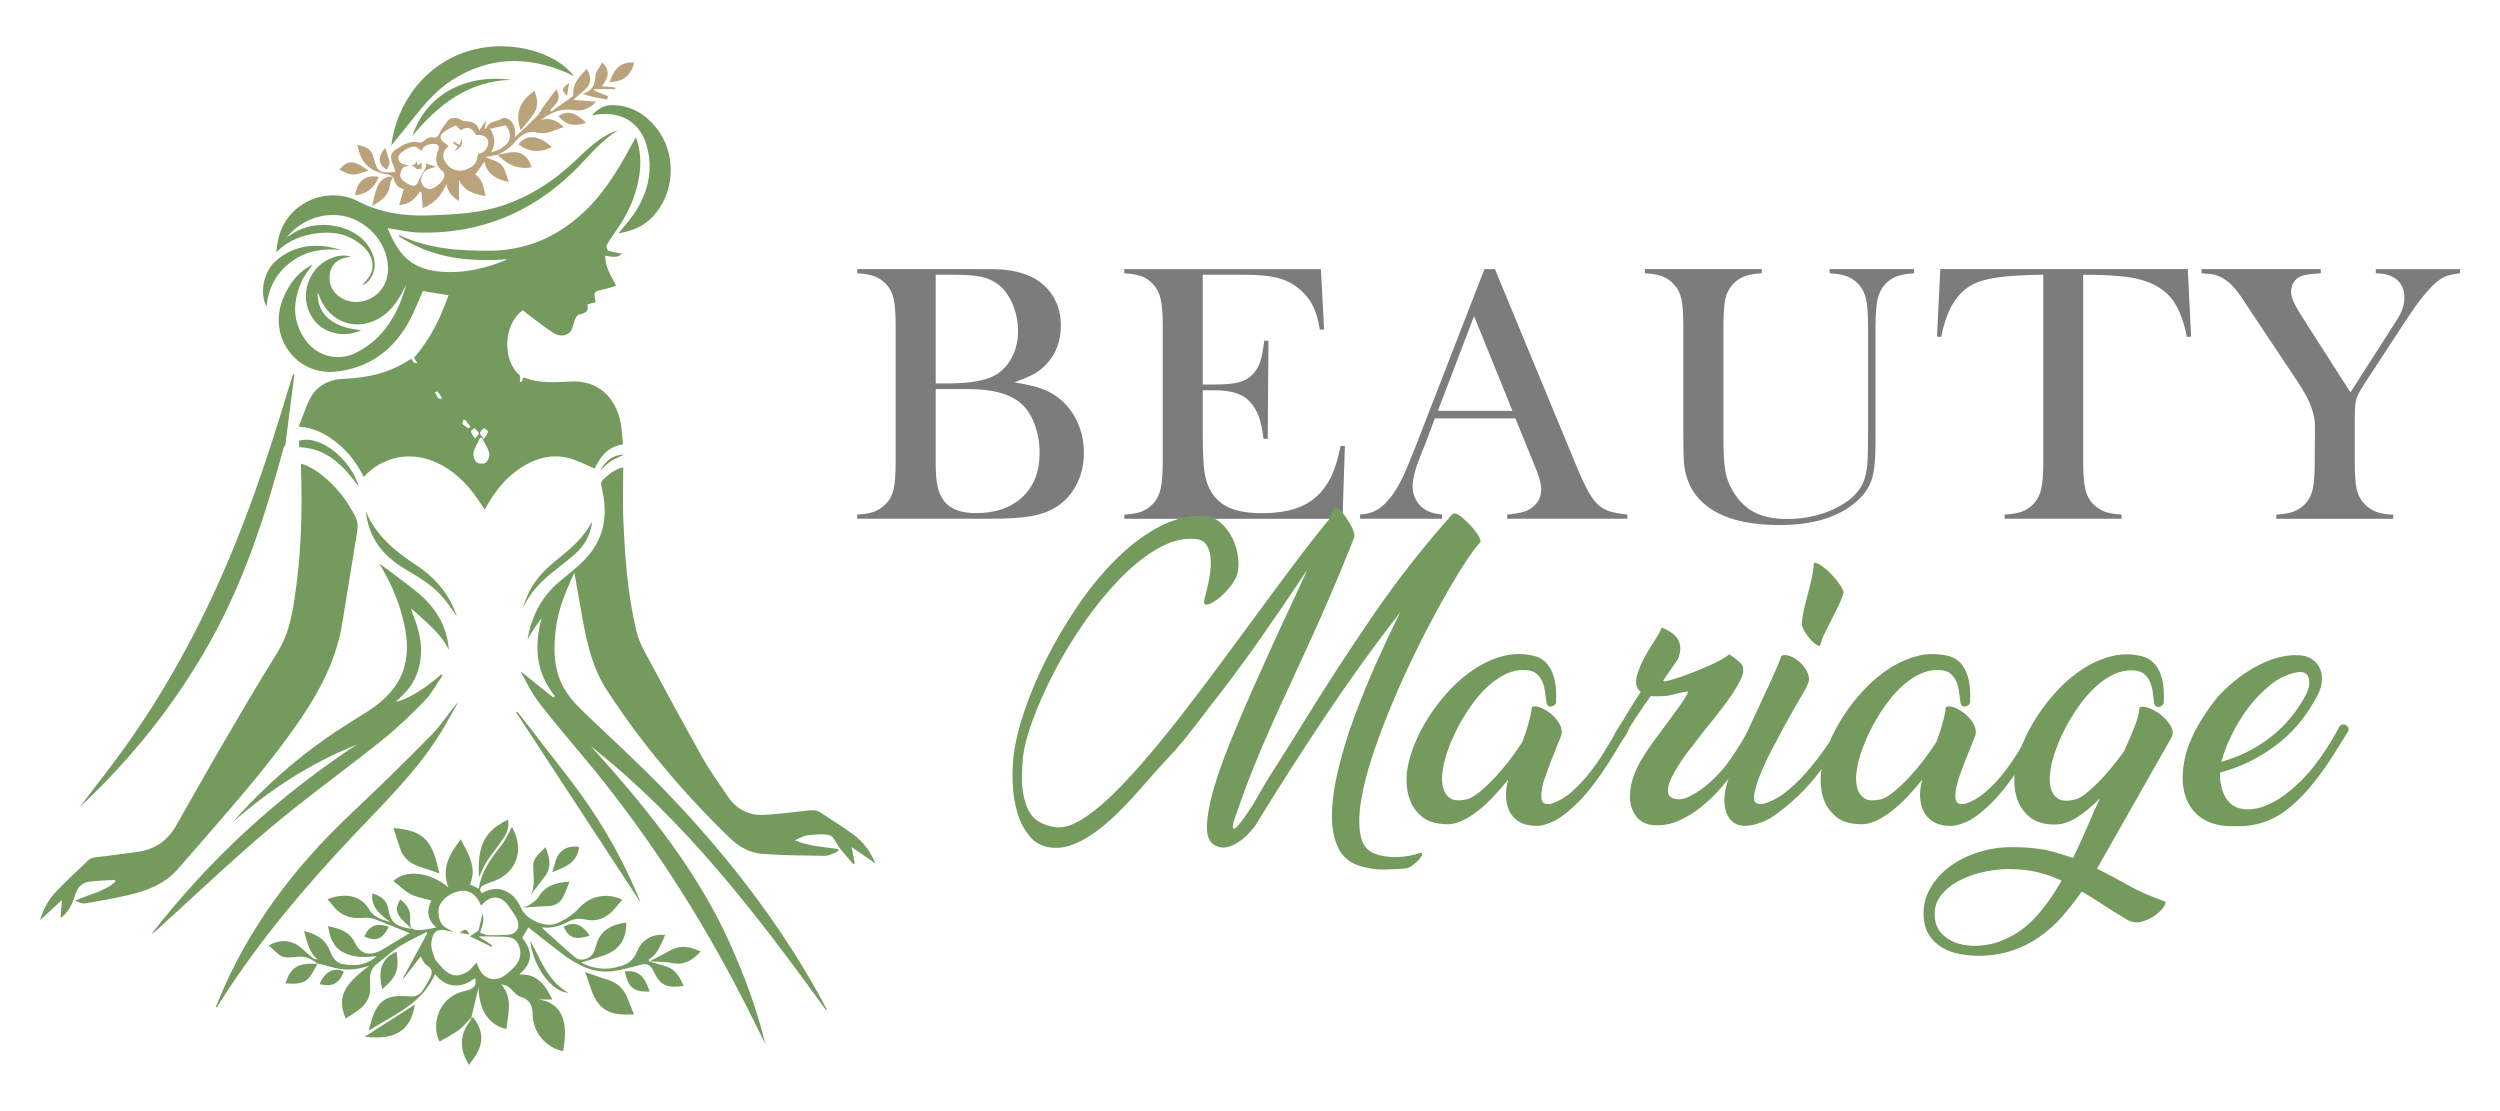<?xml version="1.0" encoding="utf-8"?>
<!-- Generator: Adobe Illustrator 16.0.0, SVG Export Plug-In . SVG Version: 6.00 Build 0)  -->
<!DOCTYPE svg PUBLIC "-//W3C//DTD SVG 1.1//EN" "http://www.w3.org/Graphics/SVG/1.1/DTD/svg11.dtd">
<svg version="1.1" id="Calque_1" xmlns="http://www.w3.org/2000/svg" xmlns:xlink="http://www.w3.org/1999/xlink" x="0px" y="0px"
	 width="135px" height="60px" viewBox="0 0 135 60" enable-background="new 0 0 135 60" xml:space="preserve">
<g>
	<g>
		<path fill="#749B5D" d="M21.944,15.352c-0.279,0.573-0.575,1.129-1.077,1.556c-1.301,1.103-3.038,0.662-3.632-0.932
			c-0.021-0.059-0.054-0.115-0.086-0.192c-0.03,1.189,0.82,1.911,2.366,2.044c-0.87,0.418-1.957,0.204-2.518-0.496
			c-0.653-0.814-0.64-1.911,0.033-2.765c0.462-0.59,1.408-0.933,1.91-0.693c-0.943,0.065-1.201,0.693-1.136,1.286
			c0.075,0.683,0.753,1.192,1.532,1.142c0.867-0.057,1.54-0.731,1.609-1.613c0.118-1.517-1.187-2.974-2.755-3.075
			c-1.012-0.066-2.001,0.357-2.706,1.199c0.155-0.098,0.24-0.152,0.324-0.206c1.274-0.833,3.295-0.503,4.085,0.679
			c0.29,0.436,0.446,0.922,0.264,1.45c-0.117,0.333-0.335,0.579-0.598,0.675c0.084-0.103,0.224-0.257,0.345-0.42
			c0.349-0.47,0.263-1.143-0.226-1.619c-0.827-0.807-1.835-0.928-2.909-0.715c-0.686,0.137-1.31,0.416-1.846,0.968
			c0.052-0.86,0.311-1.585,0.896-2.177c0.883-0.891,2.345-1.191,3.515-0.579c1.24,0.647,2.538,0.808,3.893,0.762
			c1.353-0.048,2.7-0.114,3.998-0.56c1.403-0.482,2.619-1.262,3.701-2.266c0.638-0.592,1.242-1.23,2.043-1.616
			c0.131-0.063,0.264-0.118,0.41-0.157c-0.993,0.598-1.671,1.527-2.486,2.308c-2.287,2.188-5.014,3.274-8.179,3.222
			c-0.604-0.009-1.209-0.16-1.785-0.242c0.598,1.455,1.282,2.32,3.23,2.371c1.084,0.029,2.107-0.229,3.105-0.623
			c0.027-0.01,0.051-0.033,0.103-0.07c-2.099,0.159-4.074-0.063-5.856-1.261c0.028-0.02,0.048-0.038,0.056-0.037
			c1.544,0.727,3.187,0.849,4.858,0.839c1.911-0.01,3.547-0.688,4.956-1.952c1.12-1.004,1.906-2.253,2.612-3.56
			c0.105-0.195,0.214-0.389,0.345-0.619c0.259,0.707,0.286,1.398,0.179,2.096c-0.17,1.113-0.641,2.107-1.294,3.021
			c-0.166,0.233-0.331,0.47-0.464,0.724c-0.034,0.068,0.036,0.271,0.097,0.291c0.235,0.079,0.487,0.107,0.719,0.153
			c-0.22,0.271-0.56,0.158-0.897,0.116c-0.003,0.589,0.303,1.068,0.594,1.617c-0.248,0.075-0.462,0.159-0.68,0.202
			c-0.526,0.103-0.556,0.138-0.422,0.686c-0.133,0.034-0.271,0.075-0.447,0.121c0.094,0.386-0.146,0.494-0.48,0.557
			c-0.087,0.019-0.163,0.19-0.213,0.306c-0.08,0.19-0.091,0.427-0.21,0.586c-0.202,0.272-0.608,0.312-0.957,0.083
			c-0.47-0.309-0.91-0.664-1.362-0.999c-0.094-0.072-0.181-0.148-0.268-0.22c-1.063,0.769-1.129,2.707-0.155,3.53
			c0,0.125,0,0.233,0,0.343c0.025,0.003,0.049,0.009,0.072,0.013c0.04-0.078,0.081-0.158,0.133-0.259
			c0.834,0.348,1.717,0.263,2.595,0.225c1.342-0.063,2.371,0.802,2.636,2.229c0.07,0.374,0.085,0.758,0.128,1.165
			c-0.832,0.119-1.236,0.688-1.525,1.308c-0.485-0.2-0.948-0.459-1.443-0.577c-1.045-0.245-1.977,0.097-2.813,0.722
			c-0.722,0.538-1.237,1.251-1.688,2.071c-0.119-0.178-0.229-0.349-0.345-0.518c-0.606-0.899-1.354-1.636-2.371-2.071
			c-1.334-0.573-2.832-0.262-3.815,0.824c-0.346-0.694-0.791-1.302-1.388-1.789c-0.593-0.485-1.228-0.872-2.122-0.925
			c0.216-0.543,0.374-1.062,0.621-1.533c0.374-0.715,1.054-1.022,1.821-1.051c1.303-0.054,2.526-0.327,3.636-1.09
			c0.05,0.078,0.078,0.141,0.124,0.189c0.04,0.041,0.099,0.066,0.209,0.048c-0.058-0.088-0.116-0.173-0.188-0.28
			c0.856-0.979,1.432-2.138,1.864-3.378c-0.504-0.085-0.975-0.162-1.38-0.23c-0.305,0.655-0.54,1.322-0.905,1.913
			c-0.867,1.407-2.117,2.259-3.8,2.44c-2.122,0.232-3.706-1.876-2.844-3.962c0.321-0.774,0.788-1.42,1.59-1.819
			c-0.206,0.307-0.438,0.563-0.571,0.866c-0.474,1.03-0.545,2.076,0.091,3.073c0.634,0.993,1.803,1.343,2.854,0.809
			C20.759,18.265,21.512,16.914,21.944,15.352z M26.021,23.638c-0.034,0.002-0.065,0.004-0.098,0.008
			c-0.125,0.267-0.291,0.524-0.355,0.804c-0.033,0.158,0.052,0.416,0.175,0.52c0.106,0.085,0.399,0.087,0.505,0.002
			c0.12-0.103,0.207-0.366,0.164-0.52C26.337,24.166,26.157,23.906,26.021,23.638z M26.126,23.71
			c0.109-0.183,0.205-0.287,0.221-0.401c0.009-0.052-0.172-0.197-0.21-0.178c-0.095,0.043-0.199,0.15-0.215,0.246
			C25.906,23.45,26.021,23.545,26.126,23.71z M25.646,23.688c0.112-0.146,0.23-0.245,0.216-0.286
			c-0.05-0.109-0.153-0.196-0.236-0.294c-0.069,0.065-0.204,0.142-0.195,0.196C25.446,23.415,25.54,23.514,25.646,23.688z
			 M25.113,22.671c-0.033,0.002-0.064,0.002-0.099,0.003c-0.012,0.078-0.065,0.192-0.033,0.227c0.091,0.095,0.215,0.16,0.326,0.237
			c0.03-0.038,0.064-0.074,0.096-0.109C25.306,22.909,25.21,22.79,25.113,22.671z M23.783,21.555
			c0.028-0.019,0.056-0.041,0.084-0.063c-0.075-0.114-0.144-0.235-0.228-0.341c-0.015-0.02-0.102,0.019-0.156,0.031
			c0.057,0.101,0.106,0.207,0.175,0.303C23.68,21.521,23.741,21.533,23.783,21.555z"/>
		<path fill="#749B5D" d="M44.616,54.56C40.85,49.358,36.979,44.291,31.9,40.294c0.435,0.485,0.878,0.967,1.303,1.46
			c2.418,2.793,4.637,5.72,6.174,9.109c0.81,1.781,1.489,3.608,1.954,5.522c-0.193-0.389-0.388-0.775-0.579-1.165
			c-2.458-4.992-5.396-9.677-8.937-13.979c-0.881-1.066-1.79-2.111-2.638-3.203c-0.428-0.548-0.748-1.177-1.063-1.786
			c0.582,0.468,1.167,0.936,1.749,1.403c0.035-0.02,0.068-0.043,0.103-0.062c-1.032-1.272-1.132-2.682-0.72-4.207
			c-0.123,0.169-0.257,0.333-0.37,0.506c-0.126,0.183-0.235,0.376-0.387,0.621c0.226-1.271,0.762-2.294,1.705-3.093
			c0.469-0.399,0.97-0.772,1.393-1.216c1.062-1.106,1.265-2.439,0.899-3.885c-0.05-0.196-0.029-0.326,0.11-0.448
			c0.295-0.255,0.578-0.529,1.059-0.628c0,0.969-0.034,1.902,0.006,2.832c0.085,2,0.233,3.993,0.688,5.949
			c0.092,0.399,0.259,0.788,0.453,1.152c1.026,1.911,2.053,3.821,3.116,5.712c0.415,0.74,0.916,1.434,1.395,2.137
			c0.469,0.686,1.136,1.027,1.962,0.978c0.795-0.048,1.587-0.145,2.377-0.238c0.257-0.029,0.474-0.019,0.694,0.134
			c0.57,0.391,1.166,0.742,1.72,1.152c0.537,0.394,0.935,0.924,1.203,1.575c-0.419-0.286-0.837-0.576-1.285-0.886
			c0.059,0.305,0.114,0.588,0.169,0.87c-0.023,0.02-0.046,0.042-0.07,0.063c-0.238-0.28-0.479-0.562-0.717-0.845
			c-0.02-0.023-0.033-0.056-0.052-0.078c-0.168-0.227-0.299-0.591-0.51-0.646c-0.383-0.098-0.816-0.036-1.222,0.008
			c-0.202,0.021-0.392,0.15-0.665,0.263c0.799,0.341,1.586,0.351,2.346,0.475c0.007,0.027,0.014,0.056,0.021,0.083
			c-0.079,0.047-0.154,0.107-0.24,0.141c-0.169,0.06-0.347,0.146-0.519,0.142c-1.126-0.019-2.253-0.023-3.375-0.107
			c-0.672-0.048-1.252-0.39-1.742-0.861c-2.504-2.419-4.737-5.063-6.639-7.981c-0.729-1.122-1.042-2.393-1.281-3.685
			c-0.162-0.867-0.308-1.735-0.469-2.656c-0.476,1.02-0.89,2.008-1.013,3.096c-0.1,0.896-0.113,1.781,0.213,2.645
			c0.286,0.762,0.824,1.328,1.396,1.876c1.445,1.384,2.928,2.73,4.313,4.17c3.2,3.321,6.028,6.937,8.28,10.978
			c0.144,0.258,0.282,0.522,0.421,0.783C44.634,54.48,44.628,54.493,44.616,54.56z"/>
		<path fill="#749B5D" d="M3.267,49.58c0.027-0.34,0.051-0.65,0.078-0.979c-0.407,0.376-0.796,0.734-1.184,1.09
			c0.179-0.607,0.474-1.138,0.898-1.578c0.563-0.58,1.152-1.134,1.741-1.687c0.082-0.076,0.223-0.113,0.341-0.128
			c0.789-0.106,1.581-0.188,2.368-0.312c0.885-0.137,1.552-0.615,1.995-1.392c0.855-1.495,1.695-2.999,2.564-4.486
			c0.96-1.645,1.92-3.287,2.927-4.901c0.537-0.86,0.737-1.799,0.892-2.767c0.382-2.406,0.445-4.829,0.366-7.257
			c-0.003-0.042,0.004-0.083,0.01-0.15c0.567,0.188,1.028,0.518,1.453,0.904c0.62,0.565,1.109,1.229,1.482,1.982
			c0.13,0.266,0.134,0.519,0.088,0.801c-0.276,1.655-0.536,3.313-0.81,4.971c-0.354,2.145-1.401,3.966-2.642,5.709
			c-1.619,2.277-3.477,4.354-5.302,6.464c-0.298,0.344-0.603,0.688-0.899,1.034c-0.728,0.841-1.703,1.212-2.745,1.447
			c-0.754,0.172-1.517,0.312-2.28,0.437c-0.167,0.03-0.354-0.052-0.543-0.149c0.731-0.341,1.546-0.472,2.159-1.011
			c-0.006-0.036-0.01-0.076-0.014-0.11c-0.47,0.031-0.939,0.04-1.403,0.104c-0.392,0.05-0.625,0.305-0.742,0.692
			C3.916,48.782,3.72,49.244,3.267,49.58z"/>
		<path fill="#749B5D" d="M35.047,51.916c0.302,0.086,0.604,0.169,0.904,0.261c0.531,0.166,0.766,0.595,0.966,1.069
			c-0.949,0.119-1.26-0.03-1.648-0.842c-0.139-0.287-0.32-0.396-0.633-0.315c-0.482,0.125-0.962,0.265-1.451,0.34
			c-1.09,0.171-1.993-0.295-2.824-0.923c-0.621-0.467-1.222-0.952-1.832-1.428c-0.122,0.211-0.22,0.382-0.327,0.563
			c0.597,0.776,0.563,1.338-0.164,1.988c1.003-0.072,1.411,0.6,1.787,1.342c-0.25,0-0.486,0-0.726,0
			c1.121,0.178,1.646,0.993,1.308,2.795c-0.86-0.188-1.504-0.876-1.625-1.736c-0.009-0.052-0.022-0.106-0.021-0.159
			c0.014-0.503-0.104-0.885-0.668-1.054c-0.24-0.073-0.413-0.354-0.629-0.523c-0.098-0.076-0.229-0.115-0.391-0.132
			c0.648,0.761,0.354,1.593,0.273,2.404c-0.932-0.192-1.477-1.007-1.507-2.235c-0.126,0.525-0.257,1.071-0.386,1.615l0.011-0.008
			c-0.228,0.23-0.434,0.493-0.692,0.686c-0.321,0.236-0.688,0.416-1.037,0.621c-0.495-1.012,0.047-2.309,1.088-2.651
			c0.172-0.055,0.351-0.092,0.521-0.151c0.288-0.099,0.413-0.343,0.313-0.622c-0.343,0.242-0.698,0.429-1.14,0.393
			c-0.441-0.039-0.749-0.272-1.03-0.61c-0.505,1.183-1.497,1.833-2.543,2.434c-0.347,0.198-0.688,0.411-1.036,0.619
			c0.032-0.119,0.066-0.249,0.103-0.379c0.329-1.235,0.823-1.591,2.091-1.473c0.312,0.027,0.548-0.058,0.717-0.309
			c0.133-0.192,0.248-0.396,0.359-0.599c0.155-0.286,0.248-0.546-0.136-0.772c-0.162-0.096-0.236-0.34-0.326-0.475
			c-0.296,0.384-0.614,0.792-0.933,1.202c-0.008-0.011-0.018-0.021-0.027-0.033c0.438-0.806,0.876-1.61,1.314-2.415
			c-0.009-0.025-0.021-0.053-0.029-0.078c-0.492,0.258-1.004,0.484-1.469,0.782c-0.429,0.271-0.805,0.626-1.211,0.938
			c-0.269,0.205-0.384,0.474-0.378,0.804c0,0.138-0.006,0.274,0.004,0.412c0.04,0.566-0.205,0.986-0.657,1.303
			c-0.216,0.153-0.44,0.289-0.662,0.436c-0.464-1.098-0.163-1.791,1.262-2.837c-0.142,0.034-0.217,0.044-0.288,0.065
			c-0.677,0.216-1.341,0.137-1.997-0.083c-0.16-0.053-0.33-0.075-0.495-0.109l0.012,0.01c-0.313-0.235-0.632-0.43-1.063-0.382
			c-0.87,0.092-0.871,0.079-1.578-0.61c0.632-0.376,1.308-0.298,1.829,0.204c0.159,0.154,0.327,0.304,0.499,0.443
			c0.078,0.063,0.18,0.096,0.307,0.117c-0.491-0.394-0.562-0.974-0.74-1.544c0.575,0.158,1.07,0.367,1.336,0.934
			c0.168,0.357,0.278,0.771,0.767,0.855c0.601,0.107,1.166,0.073,1.669-0.305c0.049-0.035,0.1-0.071,0.145-0.132
			c-0.595,0.08-1.179,0.095-1.733-0.166c-0.603-0.282-0.78-0.828-0.887-1.448c0.598,0.129,1.153,0.272,1.449,0.892
			c0.297,0.604,0.749,0.734,1.362,0.442c0.038-0.019,0.075-0.041,0.11-0.062c0.5-0.3,0.996-0.599,1.485-0.893
			c-0.626-0.254-1.254-0.521-1.893-0.762c-0.184-0.064-0.4-0.088-0.594-0.065c-0.721,0.076-1.297-0.142-1.718-0.744
			c-0.066-0.094-0.152-0.172-0.231-0.265c0.96-0.356,1.804-0.223,2.255,0.563c0.239,0.415,0.679,0.543,1.128,0.67
			c-0.513-0.397-1.05-0.775-0.956-1.546c0.444,0.14,0.784,0.345,0.871,0.894c0.104,0.676,0.427,0.92,1.251,1.022
			c-0.467-0.476-1.121-0.839-0.613-1.588c0.326,0.254,0.562,0.554,0.529,1.029c-0.038,0.553,0.09,0.66,0.638,0.616
			c0.24-0.021,0.477-0.077,0.774-0.127c-0.542-0.48-0.504-0.992-0.264-1.457c-0.37-0.109-0.769-0.164-1.108-0.34
			c-0.347-0.18-0.637-0.477-0.947-0.715c0.654-0.627,1.938-0.516,2.973,0.342c-0.407-1.063,0.095-1.836,0.669-2.599
			c0.378,0.762,0.894,1.495,0.496,2.447c0.144,0.067,0.293,0.135,0.483,0.221c0.12-0.931,0.654-1.629,1.203-2.326
			c0.244-0.309,0.4-0.685,0.582-1.007c0.739,1.337,0.156,2.484-0.933,2.909c-0.198,0.076-0.406,0.137-0.593,0.235
			c-0.169,0.089-0.292,0.227-0.088,0.432c0.534-0.326,1.08-0.301,1.557,0.059c0.246,0.187,0.433,0.489,0.566,0.779
			c0.263,0.581,1.291,1.076,1.952,0.778c0.456-0.207,0.853-0.468,1.188-0.837c0.591-0.651,1.504-0.812,2.311-0.424
			c-0.141,0.166-0.281,0.33-0.427,0.496c-0.412,0.482-0.917,0.711-1.56,0.574c-0.322-0.071-0.628-0.05-0.925,0.113
			c-0.459,0.255-0.95,0.366-1.452,0.312c0.593,0.533,1.186,1.084,1.8,1.606c0.316,0.269,0.844,0.11,1.017-0.269
			c0.047-0.106,0.096-0.216,0.122-0.329c0.21-0.854,0.841-1.165,1.635-1.272c0.018,0.914-0.383,1.497-1.231,1.785
			c-0.387,0.13-0.781,0.247-1.202,0.381c0.524,0.274,1.063,0.375,1.631,0.304c0.139-0.019,0.271-0.062,0.404-0.091
			c0.462-0.106,0.79-0.344,0.982-0.811c0.271-0.663,0.818-0.956,1.519-0.9c-0.229,0.484-0.37,1.028-0.884,1.326
			c-0.011,0.007,0.012,0.071,0.019,0.11L35.047,51.916z M25.979,48.905c-0.241-0.575-0.599-0.844-1.042-0.802
			c-0.59,0.057-1.206,0.516-1.257,1.013c-0.022,0.254,0.036,0.567,0.174,0.774c0.131,0.198,0.412,0.295,0.645,0.445
			c-0.104-0.023-0.194-0.05-0.286-0.069c-0.595-0.139-0.837-0.003-0.917,0.607c-0.033,0.271,0.06,0.581,0.167,0.847
			c0.085,0.207,0.271,0.376,0.428,0.549c0.407,0.445,0.821,0.527,1.337,0.215c0.204-0.119,0.347-0.345,0.511-0.515
			c0.012,0.032,0.033,0.116,0.066,0.192c0.288,0.745,0.938,0.932,1.55,0.439c0.174-0.14,0.343-0.291,0.483-0.461
			c0.292-0.353,0.342-0.749,0.142-1.163c-0.177-0.37-0.519-0.393-0.871-0.395c-0.388-0.001-0.778-0.01-1.212-0.018
			c0.017-0.034-0.018,0.029-0.012,0.035c0.234,0.156,0.468,0.308,0.699,0.457c-0.013,0.024-0.022,0.052-0.035,0.075
			c-0.358-0.173-0.72-0.348-1.175-0.57c0.194-0.128,0.32-0.211,0.466-0.304c0.064-0.275,0.139-0.598,0.214-0.922
			c0.055,0.179,0.059,0.347,0.026,0.512c-0.035,0.172-0.101,0.337-0.156,0.52c0.166,0.054,0.294,0.128,0.425,0.132
			c0.338,0.012,0.681-0.004,1.021-0.014c0.526-0.018,0.767-0.408,0.529-0.89c-0.117-0.235-0.278-0.451-0.433-0.667
			C27.033,48.324,26.491,48.308,25.979,48.905z"/>
		<path fill="#749B5D" d="M19.255,40.214c-2.495,1-4.711,2.434-6.723,4.216c0.157-0.173,0.311-0.346,0.47-0.518
			c0.166-0.181,0.332-0.36,0.502-0.536c1.395-1.429,2.906-2.717,4.567-3.827c0.594-0.395,1.202-0.765,1.802-1.147
			c1.84-1.183,2.428-2.654,1.934-4.784c-0.241-1.046-0.64-2.027-1.187-2.946c-0.046-0.078-0.087-0.159-0.131-0.241
			c0.685,0.517,1.373,1.007,2.029,1.539c0.987,0.801,1.621,1.816,1.719,3.124c-0.448-0.925-1.256-1.517-2.035-2.243
			c0.041,0.144,0.063,0.226,0.088,0.302c0.032,0.093,0.067,0.18,0.102,0.269c0.376,0.995,0.497,1.997,0.097,3.018
			c-0.207,0.522-0.485,0.89-1.116,1.451c0.572-0.085,1.544-0.669,2.453-1.475c0.024,0.016,0.051,0.034,0.074,0.051
			c-0.319,0.463-0.586,0.978-0.974,1.377c-0.731,0.753-1.494,1.486-2.315,2.142c-2,1.605-4.093,3.097-6.052,4.749
			c-2.105,1.777-4.101,3.684-6.142,5.532c-0.067,0.061-0.136,0.118-0.225,0.156C11.311,46.403,15.009,43.013,19.255,40.214z"/>
		<path fill="#749B5D" d="M15.898,20.231c-0.17,1.306-0.339,2.61-0.51,3.946c-0.017-0.063-0.025-0.102-0.034-0.141
			c-0.986,3.68-2.14,7.288-4.016,10.637c-1.879,3.352-4.246,6.303-7.044,8.925c0.468-0.611,0.93-1.225,1.4-1.834
			c2.396-3.092,4.349-6.445,5.976-9.999c1.563-3.409,2.753-6.951,3.836-10.536c0.103-0.343,0.214-0.686,0.321-1.026
			C15.85,20.212,15.874,20.22,15.898,20.231z"/>
		<path fill="#BAA37B" d="M26.867,8.36c-0.22,0.041-0.438,0.084-0.653,0.125c0.316,0.144,0.67,0.21,0.87,0.421
			c0.201,0.215,0.251,0.571,0.39,0.919c-0.688-0.144-1.179-0.43-1.312-1.098c-0.169,0.234-0.33,0.461-0.497,0.697
			c0.379,0.241,0.461,0.697,0.555,1.163c-0.603-0.1-1.15-0.253-1.434-0.883c0,0.367,0,0.732,0,1.149
			c-0.385-0.23-0.603-0.505-0.679-0.918c-0.252,0.604-0.646,1.053-1.28,1.301c-0.02-0.269-0.042-0.557-0.065-0.844
			c-0.035-0.014-0.067-0.027-0.103-0.042c-0.243,0.421-0.582,0.685-1.105,0.73c0.083-0.282,0.162-0.562,0.25-0.866
			c-0.349-0.063-0.497-0.338-0.572-0.674l0.002,0.006c-0.084-0.041-0.163-0.104-0.251-0.115c-1.013-0.152-1.515-0.631-1.684-1.611
			c0.58,0.119,0.772,0.279,0.891,0.74c0.191,0.729,0.313,0.811,1.162,0.721c-0.046-0.14-0.077-0.275-0.134-0.398
			c-0.2-0.436-0.104-0.704,0.316-0.905c0.116-0.054,0.208-0.16,0.325-0.194c0.213-0.063,0.465-0.17,0.653-0.11
			c0.213,0.067,0.295,0.003,0.434-0.112c0.101-0.086,0.272-0.175,0.387-0.148c0.252,0.063,0.325-0.053,0.415-0.25
			c0.104-0.217,0.256-0.414,0.402-0.609c0.157-0.209,0.468-0.244,0.726-0.102c0.072,0.039,0.147,0.102,0.222,0.096
			c0.366-0.021,0.648,0.087,0.787,0.496c0.125-0.188,0.22-0.332,0.313-0.478c0.015,0.007,0.028,0.013,0.043,0.021
			c-0.024,0.118-0.048,0.236-0.07,0.359c0.042,0.002,0.076,0.006,0.077,0.002c0.129-0.421,0.567-0.371,0.856-0.543
			c0.218-0.131,0.548,0.095,0.656,0.406c0.039,0.108,0.059,0.227,0.065,0.342c0.003,0.1-0.025,0.202-0.033,0.27
			c0.398-0.381,0.82-0.764,1.22-1.17c0.145-0.146,0.229-0.354,0.351-0.527c0.213-0.294,0.432-0.581,0.677-0.906
			c0.231,0.457,0.186,0.584-0.33,1.134c0.019,0.026,0.035,0.05,0.054,0.076c0.38-0.27,0.759-0.537,1.135-0.81
			c0.034-0.026,0.057-0.096,0.056-0.145c-0.024-0.598,0.355-0.971,0.729-1.357c0.311,0.539,0.236,0.878-0.247,1.256
			c-0.184,0.145-0.354,0.31-0.476,0.42c0.345,0.027,0.749,0.06,1.238,0.098c-0.398,0.418-0.803,0.521-1.236,0.449
			c-0.675-0.111-1.224,0.137-1.744,0.531c0.483-0.135,0.864,0.033,1.221,0.389c-0.487,0.15-0.919,0.432-1.446,0.295
			C28.48,7.02,28.08,7.328,27.822,7.648c-0.276,0.343-0.596,0.544-0.965,0.721L26.867,8.36z M22.768,8.778c0,0.105,0,0.209,0,0.331
			c-0.101,0-0.253,0.043-0.293-0.006c-0.212-0.247-0.491-0.151-0.678-0.073c-0.117,0.051-0.225,0.396-0.167,0.539
			c0.08,0.18,0.313,0.322,0.511,0.421c0.2,0.104,0.364,0.032,0.46-0.217c0.1-0.255,0.267-0.481,0.392-0.729
			c0.03-0.058-0.008-0.146-0.013-0.219c0.183,0.054,0.365,0.11,0.604,0.183c-0.576,0.109-0.752,0.251-0.836,0.627
			c-0.066,0.301,0.204,0.613,0.498,0.57c0.27-0.037,0.703-0.417,0.747-0.678c0.013-0.079-0.005-0.213-0.062-0.253
			c-0.426-0.312-0.448-0.7-0.268-1.151c0.092-0.229-0.016-0.357-0.251-0.353c-0.316,0.008-0.578,0.12-0.643,0.382
			c-0.09-0.066-0.194-0.162-0.314-0.223c-0.215-0.105-0.916,0.303-0.941,0.539c-0.033,0.299,0.192,0.391,0.409,0.438
			c0.219,0.047,0.476,0.1,0.589-0.212c0.012,0.071,0.022,0.138,0.038,0.238C22.64,8.87,22.704,8.825,22.768,8.778z M24.879,7.036
			c-0.113-0.109-0.234-0.274-0.274-0.258c-0.246,0.11-0.503,0.234-0.706,0.408c-0.143,0.121-0.15,0.327,0.032,0.473
			c0.098,0.078,0.199,0.15,0.297,0.225c-0.3,0.238-0.368,0.512-0.202,0.826c0.235,0.434,0.697,0.619,1.163,0.438
			c0.172-0.068,0.358-0.173,0.466-0.315c0.102-0.133,0.11-0.339,0.166-0.534c0.286-0.012,0.546-0.279,0.543-0.603
			c-0.005-0.288-0.242-0.435-0.659-0.41C25.459,6.815,25.15,6.854,24.879,7.036z M26.514,8.228c0.994-0.26,1.282-0.881,0.788-1.463
			c-0.288,0.064-0.545,0.123-0.833,0.188C26.729,7.38,26.784,7.78,26.514,8.228z"/>
		<path fill="#749B5D" d="M11.655,54.369c0.047-0.111,0.092-0.224,0.14-0.336c1.595-3.902,4.072-7.176,7.116-10.054
			c1.493-1.41,2.965-2.842,4.404-4.307c0.526-0.538,0.933-1.203,1.443-1.785c-0.355,0.621-0.688,1.256-1.071,1.858
			c-1.302,2.042-3.046,3.712-4.693,5.464c-2.55,2.71-4.947,5.539-6.962,8.679c-0.107,0.168-0.215,0.337-0.322,0.509
			C11.692,54.387,11.674,54.378,11.655,54.369z"/>
		<path fill="#749B5D" d="M21.128,7.857c0.268-2.218,1.813-4.517,4.457-5.181c2.128-0.532,4.487,0.188,5.419,1.453
			c-0.13-0.066-0.254-0.139-0.386-0.197c-2.151-0.929-4.244-0.879-6.239,0.414c-0.792,0.516-1.411,1.225-1.997,1.96
			C21.983,6.813,21.573,7.31,21.128,7.857z"/>
		<path fill="#749B5D" d="M33.389,12.601c0.566-0.645,1.062-1.261,1.366-2.01c0.366-0.902,0.43-1.82,0.16-2.749
			c-0.355-1.235-1.407-1.862-2.711-1.651c-0.059,0.009-0.115,0.018-0.234,0.035c0.333-0.385,0.701-0.563,1.146-0.55
			c0.957,0.024,1.699,0.467,2.296,1.196c1.184,1.447,1.056,3.678-0.3,4.961C34.646,12.274,34.067,12.482,33.389,12.601z"/>
		<path fill="#749B5D" d="M27.934,38.427c0.909,1.171,1.816,2.347,2.729,3.52c1.592,2.04,2.89,4.25,3.872,6.643
			c0.029,0.068,0.052,0.137,0.054,0.144c-2.218-3.391-4.467-6.828-6.718-10.268C27.892,38.453,27.912,38.438,27.934,38.427z"/>
		<path fill="#749B5D" d="M21.246,44.715c1.831,0.136,2.123,0.866,2.483,2.451c-0.354-0.122-0.722-0.253-1.091-0.373
			c-0.461-0.15-0.814-0.425-0.993-0.876C21.496,45.535,21.384,45.136,21.246,44.715z"/>
		<path fill="#749B5D" d="M34.241,54.786c-0.16,0-0.299,0-0.436,0c-1.003,0-1.556-0.397-1.877-1.345
			c-0.111-0.326-0.225-0.651-0.328-0.949c0.394,0.136,0.813,0.294,1.243,0.425c0.503,0.155,0.835,0.48,1.03,0.958
			C33.992,54.169,34.11,54.462,34.241,54.786z"/>
		<path fill="#749B5D" d="M19.761,27.616c0.538,1.314,1.58,2.155,2.725,2.908c0.896,0.592,1.608,1.354,2.029,2.36
			c0.044,0.105,0.082,0.212,0.161,0.405c-0.284-0.388-0.49-0.711-0.737-1.004c-0.584-0.697-1.369-1.138-2.135-1.601
			C20.645,29.985,19.897,29.014,19.761,27.616z"/>
		<path fill="#749B5D" d="M14.395,16.562c-0.396-0.722-0.163-1.906,0.506-2.482c1.052-0.902,2.251-0.969,3.519-0.584
			c-0.979-0.093-1.904,0.045-2.713,0.652C14.909,14.752,14.486,15.566,14.395,16.562z"/>
		<path fill="#749B5D" d="M22.273,7.334c0.709-2.169,2.784-3.356,5.326-3.025C25.296,4.376,23.67,5.649,22.273,7.334z"/>
		<path fill="#749B5D" d="M25.868,47.369c-0.107-1.747,0.324-2.508,1.565-3.109c0.072,0.385-0.054,0.716-0.251,1.011
			c-0.282,0.423-0.612,0.813-0.888,1.241C26.115,46.789,25.993,47.105,25.868,47.369z"/>
		<path fill="#749B5D" d="M22.399,54.247c-0.194,1.368-1.034,1.945-2.704,1.734C20.604,55.399,21.512,54.818,22.399,54.247z"/>
		<path fill="#749B5D" d="M25.454,54.946c0.039,0.004,0.096-0.007,0.11,0.013c0.562,0.72,0.565,1.45,0.021,2.188
			c-0.089,0.119-0.176,0.235-0.262,0.354c-0.491-0.791-0.539-1.567,0.042-2.337c0.048-0.063,0.068-0.15,0.1-0.225L25.454,54.946z"/>
		<path fill="#749B5D" d="M31.979,28.157c-0.081,0.717-0.413,1.311-0.946,1.779c-0.413,0.363-0.863,0.688-1.29,1.041
			c-0.622,0.509-1.15,1.1-1.495,1.841c0.224-0.824,0.65-1.528,1.272-2.107c0.325-0.307,0.672-0.586,1.019-0.87
			C31.116,29.364,31.62,28.828,31.979,28.157z"/>
		<path fill="#749B5D" d="M28.221,49.008c0.172-0.066,0.292-0.091,0.389-0.156c0.158-0.112,0.348-0.222,0.441-0.38
			c0.372-0.635,0.954-0.825,1.704-0.862c-0.137,0.326-0.232,0.626-0.384,0.893c-0.185,0.323-0.505,0.428-0.869,0.434
			C29.104,48.943,28.709,48.98,28.221,49.008z"/>
		<path fill="#749B5D" d="M35.054,51.925c0.379-0.201,0.762-0.396,1.138-0.601c0.42-0.231,0.845-0.253,1.285-0.081
			c0.119,0.048,0.241,0.087,0.363,0.132c-0.427,0.477-0.902,0.771-1.589,0.622c-0.389-0.083-0.803-0.059-1.204-0.081
			C35.047,51.916,35.054,51.924,35.054,51.925z"/>
		<path fill="#749B5D" d="M19.373,26.278c-0.807-1.093-1.686-2.071-3.213-2.129c-0.004-0.105-0.01-0.229-0.017-0.349
			C17.36,23.442,18.997,24.908,19.373,26.278z"/>
		<path fill="#749B5D" d="M29.461,45.747c0.15,0.437,0.299,0.817,0.15,1.229c-0.037,0.106-0.089,0.217-0.159,0.31
			c-0.29,0.389-0.587,0.773-0.821,1.077c0.28-0.432,0.173-1.022,0.162-1.607C28.781,46.301,29.157,46.073,29.461,45.747z"/>
		<path fill="#BAA37B" d="M28.121,7.036c-0.347-0.934-0.016-1.604,0.738-2.133c0.148,0.383,0.227,0.793,0.006,1.168
			C28.663,6.413,28.383,6.705,28.121,7.036z"/>
		<path fill="#749B5D" d="M20.644,53.406c-0.263-1.031-0.015-1.684,0.769-2.013C21.575,52.343,21.404,52.79,20.644,53.406z"/>
		<path fill="#749B5D" d="M17.149,52.035c-0.462,0.879-0.596,1.167-1.729,1.065c0.278-0.88,0.655-1.109,1.74-1.056L17.149,52.035z"
			/>
		<path fill="#BAA37B" d="M32.781,5.38c-0.257-0.051-0.519-0.097-0.775-0.154c-0.183-0.043-0.364-0.104-0.536-0.154
			c-0.023,0.023-0.004-0.011,0.024-0.02c0.44-0.134,0.627-0.41,0.65-0.889c0.011-0.27,0.239-0.527,0.377-0.798
			c0.437,0.444,0.354,0.815-0.021,1.289c0.245,0.022,0.488,0.048,0.729,0.072c0,0.029,0,0.059-0.001,0.089c-0.378,0-0.757,0-1.135,0
			c-0.004,0.023-0.01,0.046-0.014,0.068c0.255,0.107,0.507,0.215,0.764,0.321C32.822,5.265,32.801,5.322,32.781,5.38z"/>
		<path fill="#749B5D" d="M29.815,47.097c0.054-0.169,0.12-0.336,0.161-0.508c0.157-0.64,0.613-0.948,1.291-0.862
			C31.188,46.613,30.479,46.835,29.815,47.097z"/>
		<path fill="#BAA37B" d="M26.857,8.369c0.216-0.046,0.432-0.102,0.649-0.134c0.619-0.095,1.003,0.165,1.199,0.797
			c-0.744,0.136-1.334-0.15-1.838-0.674C26.867,8.36,26.857,8.369,26.857,8.369z"/>
		<path fill="#749B5D" d="M33.737,52.449c0.723-0.053,1.039,0.201,1.351,1.099C34.206,53.566,33.936,53.345,33.737,52.449z"/>
		<path fill="#BAA37B" d="M29.795,7.95c-0.645,0.312-1.237,0.267-1.794-0.154C28.448,7.2,29.156,7.322,29.795,7.95z"/>
		<path fill="#BAA37B" d="M21.231,9.542c-0.062,0.137-0.161,0.271-0.173,0.41c-0.044,0.592-0.434,0.881-0.969,1.164
			c0.105-0.393,0.164-0.729,0.289-1.036c0.156-0.392,0.553-0.614,0.854-0.534C21.233,9.548,21.231,9.542,21.231,9.542z"/>
		<path fill="#BAA37B" d="M34.245,3.372c-0.168,0.719-0.62,1.053-1.323,1.055C33.185,3.644,33.552,3.347,34.245,3.372z"/>
		<path fill="#749B5D" d="M28.632,50.784c0.57,1.048,0.946,2.197,2.063,2.829C29.788,53.574,28.768,52.174,28.632,50.784z"/>
		<path fill="#BAA37B" d="M20.456,9.55c-0.244,0.598-0.663,0.941-1.281,0.999C19.289,9.774,19.739,9.411,20.456,9.55z"/>
		<path fill="#749B5D" d="M30.443,50.056c0.486-0.334,1.015-0.153,1.394,0.477C31.079,50.775,30.707,50.648,30.443,50.056z"/>
		<path fill="#749B5D" d="M18.564,52.464c-0.246,0.651-0.612,0.843-1.305,0.681C17.489,52.542,18.019,52.181,18.564,52.464z"/>
		<path fill="#749B5D" d="M20.998,50.048c-0.371,0.712-0.716,0.793-1.328,0.525C19.931,49.98,20.348,49.81,20.998,50.048z"/>
		<path fill="#BAA37B" d="M18.321,9.163c0.481-0.545,0.779-0.533,1.573,0.047C19.009,9.506,19.009,9.506,18.321,9.163z"/>
		<path fill="#BAA37B" d="M30.15,6.272c0.495-0.327,0.876-0.23,1.508,0.367C30.951,6.845,30.598,6.762,30.15,6.272z"/>
		<path fill="#BAA37B" d="M20.8,7.981c0.094,0.301,0.195,0.544,0.236,0.795c0.015,0.121-0.095,0.258-0.147,0.389
			c-0.105-0.088-0.249-0.154-0.307-0.266C20.416,8.577,20.548,8.298,20.8,7.981z"/>
		<path fill="#749B5D" d="M32.402,25.418c0.281-0.483,0.633-0.859,1.301-0.869c-0.288,0.143-0.53,0.232-0.74,0.376
			C32.759,25.061,32.587,25.249,32.402,25.418z"/>
		<path fill="#BAA37B" d="M30.735,4.471c-0.044,0.272-0.076,0.468-0.113,0.692C30.308,4.884,30.321,4.766,30.735,4.471z"/>
		<path fill="#749B5D" d="M24.826,50.374c0.316-0.24,0.372-0.232,0.516,0.093C25.159,50.434,25.013,50.407,24.826,50.374z"/>
		<path fill="#BAA37B" d="M24.946,7.503c0.069,0.381-0.158,0.523-0.398,0.656c0.053-0.074,0.103-0.152,0.167-0.248
			c-0.082-0.061-0.167-0.121-0.25-0.182C24.481,7.703,24.5,7.678,24.52,7.65c0.089,0.054,0.176,0.106,0.287,0.173
			C24.842,7.745,24.879,7.655,24.946,7.503z"/>
	</g>
	<g>
		<g>
			<g>
				<path fill="#7C7C7C" d="M46.291,28.013v-0.226c0.384-0.018,0.689-0.073,0.925-0.162c0.233-0.09,0.44-0.229,0.616-0.412
					c0.211-0.21,0.352-0.477,0.425-0.798c0.071-0.324,0.109-0.826,0.109-1.502v-7.279c0-0.679-0.038-1.181-0.109-1.503
					c-0.073-0.323-0.214-0.588-0.425-0.8c-0.176-0.189-0.384-0.331-0.624-0.415c-0.235-0.085-0.544-0.138-0.917-0.159v-0.226h6.489
					c0.658,0,1.09,0.006,1.296,0.021c0.749,0.057,1.373,0.233,1.868,0.532c0.425,0.264,0.754,0.608,0.99,1.035
					c0.234,0.43,0.353,0.91,0.353,1.444c0,0.863-0.269,1.569-0.801,2.121c-0.192,0.205-0.41,0.376-0.651,0.51
					c-0.245,0.134-0.596,0.283-1.059,0.45c0.634,0.106,1.123,0.22,1.473,0.345c0.35,0.126,0.664,0.301,0.947,0.525
					c0.423,0.342,0.75,0.768,0.983,1.277c0.235,0.512,0.351,1.063,0.351,1.655c0,0.599-0.119,1.149-0.361,1.644
					c-0.241,0.498-0.573,0.897-1.001,1.199c-0.389,0.271-0.852,0.46-1.389,0.564c-0.537,0.107-1.293,0.157-2.268,0.157H46.291z
					 M50.528,14.836v5.866h0.8c0.378,0,0.765-0.022,1.166-0.077c0.349-0.052,0.633-0.114,0.847-0.187
					c0.214-0.074,0.408-0.174,0.587-0.296c0.335-0.252,0.592-0.573,0.775-0.964c0.179-0.389,0.271-0.824,0.271-1.3
					c0-0.499-0.095-0.974-0.28-1.428c-0.188-0.447-0.438-0.801-0.747-1.052c-0.268-0.216-0.577-0.362-0.922-0.442
					c-0.35-0.079-0.871-0.121-1.577-0.121H50.528z M50.528,21.011v4.068c0,0.494,0.036,0.894,0.104,1.195
					c0.07,0.306,0.184,0.563,0.34,0.773c0.339,0.441,0.91,0.661,1.73,0.661c1.059,0,1.896-0.291,2.511-0.87
					c0.616-0.578,0.926-1.371,0.926-2.373c0-0.569-0.095-1.102-0.286-1.594c-0.189-0.489-0.446-0.867-0.77-1.131
					c-0.595-0.485-1.521-0.73-2.786-0.73H50.528z"/>
				<path fill="#7C7C7C" d="M71.33,14.531l0.171,3.257L71.272,17.8c-0.086-0.553-0.226-1.011-0.424-1.374
					c-0.197-0.361-0.483-0.681-0.861-0.955c-0.307-0.231-0.674-0.396-1.096-0.488c-0.423-0.098-0.98-0.146-1.678-0.146h-2.265v5.928
					h0.596c0.597,0,1.051-0.039,1.352-0.118c0.303-0.078,0.549-0.221,0.739-0.426c0.188-0.188,0.322-0.414,0.412-0.677
					c0.087-0.259,0.161-0.642,0.223-1.148l0.227,0.009l-0.039,5.294h-0.227c-0.061-0.507-0.146-0.915-0.262-1.226
					c-0.116-0.308-0.275-0.57-0.482-0.787c-0.194-0.211-0.452-0.368-0.769-0.465c-0.316-0.102-0.719-0.148-1.205-0.148h-0.564v2.261
					c0,0.902,0.024,1.559,0.07,1.969c0.047,0.415,0.135,0.756,0.269,1.033c0.223,0.474,0.563,0.823,1.021,1.045
					c0.455,0.22,1.062,0.33,1.813,0.33c0.79,0,1.452-0.101,1.985-0.302c0.531-0.201,0.966-0.514,1.304-0.932
					c0.236-0.285,0.43-0.608,0.578-0.97c0.148-0.363,0.285-0.841,0.408-1.433l0.228,0.011l-0.128,3.929H60.713v-0.226
					c0.377-0.018,0.68-0.072,0.917-0.157c0.229-0.087,0.44-0.224,0.624-0.417c0.203-0.21,0.344-0.478,0.418-0.805
					c0.076-0.325,0.117-0.825,0.117-1.495v-7.279c0-0.672-0.041-1.173-0.117-1.498c-0.074-0.327-0.215-0.593-0.418-0.805
					c-0.177-0.189-0.384-0.331-0.616-0.415c-0.236-0.085-0.543-0.138-0.925-0.159v-0.226H71.33z"/>
				<path fill="#7C7C7C" d="M87.876,28.013h-6.488v-0.226c0.584-0.051,0.994-0.15,1.225-0.295c0.405-0.258,0.613-0.613,0.613-1.068
					c0-0.269-0.096-0.633-0.277-1.088l-0.167-0.413l-0.95-2.33h-4.348l-0.512,1.361l-0.247,0.612
					c-0.297,0.725-0.444,1.295-0.444,1.708c0,0.246,0.056,0.472,0.163,0.683c0.109,0.212,0.256,0.385,0.44,0.513
					c0.256,0.179,0.584,0.283,0.985,0.317v0.226h-4.424v-0.226c0.348-0.018,0.655-0.105,0.917-0.256
					c0.263-0.151,0.522-0.397,0.771-0.731c0.211-0.271,0.417-0.617,0.62-1.042c0.198-0.427,0.463-1.061,0.792-1.911l3.616-9.315
					h0.564l4.299,10.382c0.319,0.78,0.579,1.344,0.769,1.678c0.191,0.336,0.398,0.59,0.621,0.76
					c0.157,0.119,0.339,0.211,0.545,0.274c0.205,0.061,0.509,0.117,0.917,0.162V28.013z M81.673,22.186l-2.074-5.115l-1.955,5.115
					H81.673z"/>
				<path fill="#7C7C7C" d="M95.137,14.531v0.226c-0.376,0.021-0.683,0.074-0.92,0.159c-0.237,0.084-0.445,0.226-0.621,0.415
					c-0.219,0.224-0.362,0.502-0.432,0.83c-0.068,0.331-0.102,0.896-0.102,1.698v5.59c0,0.908,0.033,1.569,0.102,1.973
					c0.069,0.406,0.209,0.778,0.422,1.12c0.316,0.521,0.708,0.897,1.17,1.131c0.464,0.233,1.047,0.354,1.754,0.354
					c0.686,0,1.339-0.105,1.961-0.313c0.621-0.21,1.14-0.497,1.556-0.865c0.257-0.229,0.443-0.479,0.569-0.753
					c0.121-0.267,0.2-0.612,0.24-1.025c0.025-0.267,0.04-0.907,0.04-1.918v-5.519c0-0.679-0.039-1.181-0.114-1.503
					c-0.077-0.323-0.217-0.588-0.418-0.8c-0.188-0.189-0.396-0.331-0.63-0.415c-0.232-0.085-0.539-0.138-0.912-0.159v-0.226h4.553
					v0.226c-0.376,0.021-0.681,0.074-0.912,0.159c-0.234,0.084-0.444,0.226-0.629,0.415c-0.203,0.212-0.343,0.478-0.418,0.805
					c-0.075,0.325-0.117,0.826-0.117,1.498v6.231c0,0.921-0.066,1.602-0.21,2.04c-0.142,0.437-0.423,0.838-0.845,1.2
					c-0.96,0.829-2.334,1.247-4.118,1.247c-1.866,0-3.238-0.393-4.12-1.177c-0.572-0.503-0.914-1.161-1.028-1.976
					c-0.04-0.289-0.057-0.813-0.057-1.572v-5.994c0-0.679-0.038-1.181-0.11-1.503c-0.072-0.323-0.214-0.588-0.426-0.8
					c-0.178-0.189-0.385-0.331-0.616-0.415c-0.233-0.085-0.542-0.138-0.922-0.159v-0.226H95.137z"/>
				<path fill="#7C7C7C" d="M110.338,14.836c-0.415,0-0.859,0.014-1.333,0.042c-1.015,0.052-1.771,0.181-2.269,0.383
					c-0.498,0.206-0.907,0.559-1.23,1.058c-0.296,0.461-0.521,1.088-0.682,1.877l-0.227-0.02l0.179-3.645h13.364l0.18,3.645
					l-0.229,0.02c-0.176-0.914-0.456-1.606-0.832-2.078c-0.381-0.472-0.931-0.809-1.656-1.015c-0.612-0.176-1.65-0.267-3.111-0.267
					v10.077c0,0.67,0.037,1.17,0.113,1.495c0.074,0.327,0.215,0.595,0.42,0.805c0.185,0.193,0.395,0.33,0.628,0.417
					c0.234,0.085,0.538,0.14,0.913,0.157v0.226h-6.312v-0.226c0.383-0.018,0.689-0.072,0.924-0.157
					c0.233-0.087,0.442-0.224,0.628-0.417c0.205-0.21,0.342-0.477,0.417-0.798c0.079-0.324,0.115-0.826,0.115-1.502V14.836z"/>
				<path fill="#7C7C7C" d="M122.921,28.013v-0.226c0.375-0.018,0.683-0.072,0.919-0.157c0.238-0.087,0.45-0.224,0.634-0.417
					c0.204-0.21,0.341-0.477,0.412-0.798c0.074-0.324,0.109-0.826,0.109-1.502l0.013-1.924c0-0.279-0.058-0.588-0.17-0.921
					c-0.122-0.391-0.383-0.877-0.77-1.461l-2.56-3.844l-0.452-0.69c-0.339-0.5-0.667-0.844-0.991-1.029
					c-0.161-0.1-0.328-0.166-0.49-0.208c-0.167-0.038-0.396-0.063-0.692-0.079v-0.226h6.438v0.226
					c-0.546,0.033-0.895,0.083-1.049,0.149c-0.366,0.16-0.552,0.445-0.552,0.858c0,0.152,0.041,0.324,0.126,0.515
					c0.082,0.193,0.215,0.431,0.4,0.722l2.678,4.188l2.29-3.574l0.257-0.407c0.245-0.384,0.364-0.756,0.364-1.124
					c0-0.423-0.135-0.749-0.404-0.98c-0.271-0.228-0.649-0.346-1.137-0.346v-0.226h4.544v0.226c-0.343,0.041-0.604,0.098-0.79,0.175
					c-0.184,0.073-0.371,0.199-0.561,0.371c-0.451,0.421-0.948,1.048-1.496,1.886l-2.249,3.437c-0.27,0.41-0.437,0.707-0.493,0.899
					c-0.06,0.189-0.091,0.513-0.091,0.97v2.419c0,0.704,0.035,1.209,0.104,1.516c0.07,0.307,0.21,0.567,0.42,0.784
					c0.363,0.385,0.879,0.574,1.55,0.574v0.226H122.921z"/>
			</g>
		</g>
		<g>
			<path fill="#749B5D" d="M72.004,27.451c0.048-0.086,0.141-0.071,0.275,0.038c0.131,0.109,0.265,0.258,0.401,0.444
				c0.13,0.188,0.248,0.387,0.343,0.591c0.099,0.209,0.136,0.374,0.109,0.492c-0.447,1.129-0.876,2.169-1.282,3.107
				c-0.405,0.943-0.798,1.825-1.178,2.653c-0.375,0.825-0.736,1.612-1.083,2.358c-0.346,0.747-0.687,1.487-1.013,2.226
				c-0.328,0.734-0.641,1.48-0.946,2.24c-0.304,0.757-0.6,1.564-0.89,2.412c-0.11,0.293-0.167,0.494-0.167,0.603
				c0,0.11,0.028,0.155,0.08,0.138c0.058-0.019,0.134-0.086,0.232-0.202c0.094-0.115,0.193-0.245,0.298-0.393
				c0.103-0.146,0.199-0.288,0.293-0.429c0.092-0.136,0.158-0.241,0.209-0.316c0.399-0.716,0.817-1.416,1.258-2.096
				c0.437-0.681,0.864-1.366,1.292-2.058c1.237-2.019,2.518-3.992,3.836-5.924c1.317-1.931,2.768-3.783,4.345-5.558
				c0.073-0.062,0.172-0.062,0.293,0c0.121,0.063,0.237,0.146,0.346,0.257c0.111,0.099,0.222,0.207,0.337,0.326
				c0.116,0.12,0.216,0.243,0.299,0.356c0.089,0.115,0.154,0.224,0.202,0.328c0.047,0.105,0.067,0.179,0.054,0.228
				c-0.204,0.208-0.489,0.589-0.854,1.148c-0.364,0.559-0.764,1.229-1.2,2.011c-0.441,0.784-0.894,1.647-1.361,2.59
				c-0.467,0.941-0.904,1.893-1.31,2.859c-0.406,0.967-0.766,1.912-1.077,2.832c-0.309,0.926-0.525,1.765-0.647,2.52
				c-0.12,0.749-0.13,1.382-0.023,1.892c0.1,0.512,0.366,0.838,0.788,0.983c0.364,0.135,0.769,0.19,1.207,0.175
				c0.438-0.021,0.848-0.095,1.237-0.228c0.084,0,0.113,0.039,0.081,0.118c-0.032,0.077-0.093,0.168-0.19,0.271
				c-0.098,0.104-0.211,0.202-0.336,0.292c-0.13,0.095-0.237,0.144-0.318,0.157c-0.391,0.037-0.786,0.056-1.187,0.061
				c-0.399,0.009-0.796-0.044-1.188-0.153c-0.593-0.146-1.018-0.464-1.273-0.955c-0.254-0.494-0.379-1.099-0.372-1.812
				c0.007-0.72,0.115-1.526,0.328-2.425c0.212-0.897,0.492-1.833,0.846-2.796c0.354-0.967,0.747-1.942,1.186-2.926
				c0.437-0.983,0.88-1.925,1.331-2.824c-1.472,1.894-2.846,3.804-4.128,5.729s-2.498,3.831-3.653,5.714
				c-0.109,0.168-0.252,0.343-0.429,0.525c-0.177,0.184-0.362,0.34-0.565,0.465c-0.198,0.131-0.407,0.214-0.619,0.256
				c-0.213,0.043-0.414,0.009-0.611-0.102c-0.302-0.158-0.447-0.501-0.436-1.036c0.013-0.534,0.129-1.193,0.354-1.977
				c0.226-0.784,0.535-1.663,0.932-2.635c0.394-0.969,0.826-1.979,1.295-3.032c0.468-1.05,0.946-2.104,1.436-3.163
				c0.495-1.056,0.96-2.064,1.397-3.023c-0.853,1.276-1.709,2.533-2.577,3.771c-0.87,1.239-1.776,2.46-2.728,3.663
				c-0.363,0.488-0.733,0.965-1.102,1.432c-0.369,0.469-0.758,0.914-1.157,1.338c-0.228,0.243-0.489,0.529-0.773,0.854
				c-0.287,0.33-0.592,0.675-0.914,1.033c-0.318,0.36-0.661,0.712-1.02,1.065c-0.357,0.355-0.723,0.667-1.093,0.938
				c-0.37,0.276-0.747,0.498-1.129,0.666c-0.383,0.17-0.762,0.248-1.141,0.237c-0.546-0.012-0.979-0.201-1.301-0.565
				c-0.322-0.366-0.56-0.802-0.709-1.312c-0.152-0.51-0.239-1.045-0.257-1.603c-0.02-0.562-0.002-1.046,0.045-1.458
				c0.074-0.68,0.261-1.475,0.566-2.387c0.302-0.911,0.698-1.852,1.183-2.823c0.488-0.974,1.045-1.925,1.678-2.862
				c0.632-0.934,1.312-1.771,2.038-2.504c0.73-0.737,1.495-1.326,2.296-1.768c0.805-0.443,1.618-0.659,2.444-0.648
				c0.374,0.012,0.703,0.14,0.983,0.382c0.279,0.242,0.499,0.536,0.655,0.878c0.157,0.339,0.255,0.694,0.291,1.063
				c0.038,0.369,0.007,0.683-0.088,0.938c-0.1,0.23-0.254,0.471-0.466,0.713c-0.213,0.241-0.428,0.44-0.641,0.59
				c-0.212,0.152-0.382,0.232-0.518,0.237c-0.135,0.006-0.166-0.119-0.091-0.374c0.023-0.107,0.061-0.258,0.109-0.444
				c0.051-0.189,0.095-0.398,0.136-0.63c0.04-0.23,0.068-0.464,0.075-0.7c0.004-0.236-0.014-0.459-0.054-0.657
				c-0.048-0.201-0.126-0.365-0.239-0.503c-0.115-0.133-0.278-0.212-0.481-0.232c-0.646-0.075-1.317,0.082-2.016,0.472
				c-0.696,0.387-1.384,0.926-2.06,1.612c-0.671,0.687-1.315,1.467-1.93,2.34c-0.614,0.875-1.157,1.767-1.632,2.671
				c-0.472,0.906-0.865,1.769-1.172,2.596c-0.312,0.827-0.496,1.533-0.559,2.116c-0.026,0.29-0.044,0.593-0.053,0.902
				c-0.014,0.307,0.004,0.621,0.053,0.934c0.035,0.246,0.093,0.472,0.165,0.686s0.17,0.405,0.3,0.573
				c0.124,0.172,0.297,0.312,0.511,0.421c0.211,0.107,0.475,0.188,0.794,0.235c0.375,0.05,0.808-0.07,1.301-0.356
				c0.493-0.282,1.019-0.695,1.586-1.227c0.562-0.535,1.165-1.171,1.805-1.905c0.636-0.735,1.29-1.532,1.968-2.396
				c0.671-0.863,1.356-1.766,2.058-2.707c0.698-0.94,1.391-1.88,2.077-2.815c0.688-0.936,1.363-1.85,2.032-2.739
				c0.667-0.894,1.311-1.719,1.933-2.473c0.048-0.095,0.09-0.195,0.125-0.3C71.932,27.649,71.969,27.552,72.004,27.451z"/>
			<path fill="#749B5D" d="M84.029,37.875c0,0.084-0.03,0.152-0.089,0.2c-0.063,0.05-0.126,0.074-0.193,0.079
				c-0.068,0.009-0.124-0.014-0.172-0.061c-0.05-0.052-0.071-0.123-0.071-0.219c-0.026-0.123-0.049-0.277-0.066-0.465
				c-0.02-0.188-0.06-0.369-0.127-0.546c-0.07-0.177-0.176-0.331-0.321-0.465c-0.146-0.137-0.356-0.206-0.634-0.22
				c-0.344-0.015-0.674,0.053-0.997,0.198c-0.318,0.146-0.627,0.349-0.919,0.604s-0.565,0.549-0.821,0.884
				c-0.254,0.334-0.484,0.68-0.691,1.038c-0.205,0.359-0.382,0.719-0.537,1.075c-0.152,0.358-0.271,0.689-0.352,0.993
				c-0.064,0.208-0.112,0.456-0.146,0.748c-0.038,0.289-0.028,0.56,0.033,0.811c0.06,0.249,0.189,0.438,0.384,0.573
				c0.19,0.135,0.498,0.151,0.908,0.057c0.198-0.051,0.433-0.191,0.713-0.42c0.281-0.231,0.561-0.503,0.846-0.81
				c0.285-0.312,0.559-0.638,0.813-0.976c0.254-0.343,0.46-0.64,0.62-0.894c0.136-0.354,0.246-0.691,0.334-1.021
				c0.094-0.328,0.15-0.614,0.175-0.857c0.121-0.059,0.285-0.048,0.495,0.036c0.203,0.087,0.399,0.207,0.582,0.364
				c0.181,0.161,0.327,0.343,0.438,0.547c0.107,0.207,0.129,0.409,0.07,0.602c-0.07,0.182-0.163,0.4-0.267,0.656
				c-0.101,0.255-0.203,0.517-0.308,0.784c-0.104,0.267-0.2,0.529-0.292,0.794c-0.092,0.259-0.152,0.496-0.182,0.709
				c-0.03,0.211-0.03,0.386,0,0.521c0.029,0.132,0.113,0.204,0.248,0.218h0.217c0.411-0.122,0.799-0.342,1.159-0.659
				c0.354-0.313,0.69-0.672,0.999-1.072c0.312-0.4,0.598-0.82,0.857-1.259c0.262-0.436,0.501-0.838,0.722-1.201
				c0.034-0.063,0.088-0.095,0.16-0.102c0.072-0.006,0.137,0.01,0.194,0.044c0.054,0.039,0.092,0.089,0.117,0.146
				c0.022,0.062,0.011,0.136-0.035,0.221c-0.244,0.377-0.48,0.759-0.711,1.146c-0.23,0.391-0.475,0.766-0.73,1.13
				c-0.254,0.364-0.524,0.719-0.809,1.056c-0.286,0.343-0.601,0.65-0.94,0.932c-0.087,0.073-0.188,0.16-0.319,0.254
				c-0.13,0.1-0.274,0.188-0.437,0.275c-0.164,0.085-0.341,0.152-0.53,0.206c-0.188,0.057-0.393,0.081-0.609,0.065
				c-0.339-0.021-0.616-0.11-0.831-0.255c-0.209-0.145-0.372-0.334-0.48-0.564s-0.165-0.491-0.174-0.783
				c-0.007-0.292,0.033-0.588,0.12-0.894c-0.245,0.306-0.501,0.602-0.775,0.894c-0.272,0.292-0.554,0.553-0.846,0.783
				c-0.293,0.23-0.59,0.417-0.896,0.556c-0.302,0.141-0.6,0.196-0.889,0.175c-0.525-0.026-0.93-0.148-1.215-0.376
				c-0.285-0.225-0.496-0.486-0.628-0.788c-0.134-0.309-0.211-0.626-0.229-0.952c-0.019-0.327-0.009-0.6,0.027-0.818
				c0.063-0.427,0.196-0.895,0.401-1.402c0.206-0.511,0.475-1.018,0.801-1.522c0.328-0.506,0.709-0.983,1.141-1.439
				c0.433-0.454,0.895-0.839,1.386-1.147c0.492-0.311,1.005-0.528,1.54-0.658c0.531-0.125,1.083-0.116,1.64,0.029
				c0.243,0.072,0.438,0.188,0.59,0.354c0.15,0.166,0.271,0.36,0.355,0.583c0.084,0.225,0.142,0.469,0.167,0.729
				C84.036,37.36,84.039,37.62,84.029,37.875z"/>
			<path fill="#749B5D" d="M93.796,41.444c-0.255,0.364-0.546,0.738-0.872,1.111c-0.329,0.377-0.682,0.719-1.061,1.021
				c-0.377,0.304-0.777,0.55-1.201,0.737c-0.424,0.191-0.864,0.271-1.313,0.247c-0.463-0.023-0.802-0.194-1.02-0.511
				c-0.218-0.317-0.323-0.681-0.313-1.092c0.017-0.374,0.079-0.729,0.204-1.057c0.118-0.328,0.271-0.647,0.466-0.958
				c0.186-0.308,0.394-0.616,0.616-0.921c0.224-0.302,0.457-0.618,0.701-0.945c0.155-0.219,0.317-0.434,0.474-0.646
				c0.16-0.213,0.292-0.401,0.4-0.565c0.109-0.162,0.188-0.296,0.238-0.391c0.047-0.097,0.047-0.142,0-0.131
				c-0.181,0.028-0.335,0.052-0.464,0.084c-0.126,0.03-0.247,0.062-0.356,0.092c-0.108,0.029-0.225,0.05-0.344,0.064
				c-0.125,0.012-0.271,0.016-0.438,0.016c-0.063,0-0.123,0-0.182,0c-0.062,0-0.123-0.004-0.187-0.016
				c-0.275,0.387-0.546,0.774-0.8,1.165c-0.255,0.391-0.497,0.766-0.729,1.128c-0.037,0.064-0.088,0.097-0.154,0.102
				c-0.068,0.006-0.127-0.005-0.173-0.035c-0.048-0.031-0.085-0.079-0.11-0.145c-0.024-0.069-0.004-0.146,0.057-0.231
				c0.24-0.387,0.471-0.763,0.684-1.12c0.21-0.356,0.439-0.718,0.68-1.082c-0.217-0.183-0.296-0.43-0.232-0.74
				c0.06-0.309,0.18-0.636,0.362-0.983c0.182-0.348,0.375-0.677,0.582-0.993c0.206-0.315,0.349-0.569,0.42-0.765
				c0.146,0.061,0.295,0.136,0.446,0.228c0.152,0.091,0.277,0.201,0.372,0.328c0.099,0.127,0.162,0.286,0.184,0.474
				c0.025,0.188-0.018,0.416-0.127,0.686l-0.766,1.108c-0.05,0.072-0.007,0.098,0.128,0.072c0.134-0.021,0.32-0.075,0.565-0.154
				c0.239-0.078,0.512-0.176,0.809-0.291c0.297-0.116,0.587-0.232,0.866-0.354c0.28-0.121,0.527-0.238,0.736-0.358
				c0.213-0.114,0.351-0.206,0.413-0.278c0.036,0,0.086,0.021,0.153,0.072c0.066,0.047,0.141,0.103,0.22,0.163
				c0.078,0.062,0.147,0.123,0.209,0.182c0.063,0.063,0.096,0.099,0.111,0.11c0.118,0.181,0.117,0.423-0.009,0.718
				c-0.129,0.298-0.327,0.643-0.595,1.032c-0.267,0.386-0.583,0.805-0.946,1.247c-0.365,0.442-0.725,0.902-1.077,1.377
				c-0.119,0.145-0.255,0.318-0.401,0.518c-0.146,0.202-0.285,0.409-0.417,0.618c-0.135,0.213-0.249,0.423-0.348,0.629
				c-0.1,0.21-0.156,0.397-0.182,0.565c-0.026,0.172,0.003,0.309,0.081,0.411c0.082,0.104,0.235,0.16,0.466,0.175
				c0.159,0.011,0.351-0.034,0.575-0.138c0.224-0.104,0.463-0.25,0.72-0.437c0.256-0.188,0.509-0.413,0.763-0.667
				c0.256-0.255,0.484-0.527,0.691-0.82c0.245-0.351,0.469-0.69,0.67-1.019c0.197-0.332,0.365-0.613,0.498-0.857
				c0.05-0.063,0.106-0.095,0.174-0.102c0.067-0.006,0.128,0.01,0.182,0.044c0.057,0.039,0.093,0.089,0.11,0.146
				c0.021,0.062,0.002,0.136-0.046,0.221c-0.206,0.316-0.4,0.639-0.583,0.966C94.198,40.824,94.005,41.143,93.796,41.444z"/>
			<path fill="#749B5D" d="M96.2,35.415c0.124-0.062,0.282-0.054,0.486,0.026c0.196,0.08,0.38,0.198,0.546,0.354
				c0.162,0.16,0.29,0.343,0.379,0.547c0.095,0.207,0.098,0.409,0.009,0.602c-0.07,0.172-0.221,0.443-0.445,0.82
				c-0.225,0.376-0.469,0.806-0.729,1.284c-0.259,0.48-0.526,0.974-0.792,1.485c-0.265,0.509-0.479,0.979-0.646,1.405
				c-0.164,0.424-0.261,0.771-0.292,1.046c-0.031,0.271,0.063,0.415,0.282,0.429h0.197c0.44-0.122,0.849-0.334,1.225-0.63
				c0.377-0.298,0.73-0.633,1.067-1.011c0.332-0.377,0.649-0.771,0.944-1.184c0.299-0.414,0.575-0.804,0.833-1.168
				c0.046-0.059,0.108-0.093,0.18-0.1c0.074-0.007,0.132,0.007,0.184,0.039c0.047,0.026,0.077,0.077,0.088,0.145
				c0.014,0.068-0.017,0.144-0.088,0.227c-0.51,0.791-1.035,1.521-1.567,2.198c-0.536,0.671-1.173,1.294-1.913,1.865
				c-0.098,0.073-0.213,0.16-0.349,0.254c-0.134,0.1-0.285,0.186-0.453,0.264c-0.17,0.082-0.355,0.15-0.559,0.202
				c-0.197,0.057-0.402,0.081-0.609,0.081c-0.257-0.012-0.461-0.083-0.62-0.221c-0.156-0.129-0.271-0.307-0.345-0.524
				c-0.072-0.22-0.103-0.467-0.093-0.748c0.015-0.279,0.068-0.576,0.167-0.893c0.119-0.438,0.309-0.954,0.562-1.548
				c0.256-0.595,0.53-1.207,0.821-1.831c0.292-0.627,0.576-1.239,0.858-1.842C95.805,36.39,96.033,35.863,96.2,35.415z
				 M97.952,30.387c0.108-0.012,0.254,0.048,0.437,0.181c0.182,0.135,0.362,0.291,0.534,0.475c0.177,0.183,0.324,0.367,0.45,0.554
				c0.118,0.188,0.18,0.319,0.18,0.393c-0.062,0.23-0.148,0.465-0.266,0.699c-0.115,0.239-0.234,0.483-0.364,0.732
				c-0.125,0.248-0.251,0.494-0.371,0.738c-0.122,0.242-0.214,0.484-0.273,0.728c-0.099-0.012-0.203-0.067-0.317-0.162
				c-0.116-0.098-0.223-0.212-0.319-0.341c-0.099-0.125-0.18-0.254-0.247-0.382c-0.067-0.126-0.103-0.238-0.103-0.337
				c0.016-0.204,0.051-0.442,0.111-0.708c0.061-0.271,0.131-0.548,0.208-0.839c0.079-0.291,0.153-0.587,0.22-0.886
				C97.896,30.936,97.938,30.652,97.952,30.387z"/>
			<path fill="#749B5D" d="M106.384,37.875c0,0.084-0.025,0.152-0.087,0.2c-0.064,0.05-0.124,0.074-0.191,0.079
				c-0.067,0.009-0.127-0.014-0.175-0.061c-0.048-0.052-0.071-0.123-0.071-0.219c-0.027-0.123-0.046-0.277-0.065-0.465
				c-0.018-0.188-0.063-0.369-0.127-0.546c-0.066-0.177-0.173-0.331-0.319-0.465c-0.146-0.137-0.359-0.206-0.639-0.22
				c-0.338-0.015-0.668,0.053-0.99,0.198c-0.323,0.146-0.633,0.349-0.924,0.604s-0.563,0.549-0.818,0.884
				c-0.254,0.334-0.486,0.68-0.69,1.038c-0.208,0.359-0.387,0.719-0.539,1.075c-0.151,0.358-0.271,0.689-0.354,0.993
				c-0.063,0.208-0.111,0.456-0.146,0.748c-0.038,0.289-0.025,0.56,0.035,0.811c0.062,0.249,0.188,0.438,0.385,0.573
				c0.191,0.135,0.496,0.151,0.91,0.057c0.192-0.051,0.431-0.191,0.708-0.42c0.28-0.231,0.564-0.503,0.85-0.81
				c0.286-0.312,0.555-0.638,0.809-0.976c0.256-0.343,0.464-0.64,0.62-0.894c0.135-0.354,0.246-0.691,0.336-1.021
				c0.094-0.328,0.152-0.614,0.173-0.857c0.125-0.059,0.285-0.048,0.496,0.036c0.206,0.087,0.399,0.207,0.582,0.364
				c0.181,0.161,0.326,0.343,0.438,0.547c0.108,0.207,0.133,0.409,0.072,0.602c-0.072,0.182-0.161,0.4-0.264,0.656
				c-0.105,0.255-0.207,0.517-0.312,0.784c-0.104,0.267-0.198,0.529-0.291,0.794c-0.089,0.259-0.151,0.496-0.184,0.709
				c-0.031,0.211-0.031,0.386,0,0.521c0.032,0.132,0.113,0.204,0.249,0.218h0.217c0.41-0.122,0.799-0.342,1.158-0.659
				c0.359-0.313,0.692-0.672,1.004-1.072c0.308-0.4,0.593-0.82,0.854-1.259c0.261-0.436,0.501-0.838,0.72-1.201
				c0.035-0.063,0.092-0.095,0.163-0.102c0.075-0.006,0.135,0.01,0.192,0.044c0.054,0.039,0.093,0.089,0.116,0.146
				c0.027,0.062,0.011,0.136-0.035,0.221c-0.243,0.377-0.48,0.759-0.708,1.146c-0.233,0.391-0.478,0.766-0.731,1.13
				c-0.255,0.364-0.524,0.719-0.81,1.056c-0.288,0.343-0.603,0.65-0.939,0.932c-0.085,0.073-0.189,0.16-0.321,0.254
				c-0.125,0.1-0.271,0.188-0.434,0.275c-0.164,0.085-0.34,0.152-0.529,0.206c-0.189,0.057-0.391,0.081-0.608,0.065
				c-0.344-0.021-0.619-0.11-0.832-0.255c-0.211-0.145-0.373-0.334-0.481-0.564s-0.167-0.491-0.174-0.783
				c-0.006-0.292,0.036-0.588,0.118-0.894c-0.245,0.306-0.501,0.602-0.771,0.894c-0.275,0.292-0.559,0.553-0.851,0.783
				s-0.589,0.417-0.891,0.556c-0.306,0.141-0.604,0.196-0.893,0.175c-0.522-0.026-0.93-0.148-1.215-0.376
				c-0.282-0.225-0.494-0.486-0.627-0.788c-0.135-0.309-0.211-0.626-0.229-0.952c-0.019-0.327-0.008-0.6,0.03-0.818
				c0.058-0.427,0.191-0.895,0.399-1.402c0.204-0.511,0.475-1.018,0.8-1.522c0.328-0.506,0.707-0.983,1.138-1.439
				c0.433-0.454,0.895-0.839,1.387-1.147c0.491-0.311,1.006-0.528,1.541-0.658c0.533-0.125,1.08-0.116,1.637,0.029
				c0.245,0.072,0.44,0.188,0.596,0.354c0.15,0.166,0.268,0.36,0.353,0.583c0.086,0.225,0.141,0.469,0.165,0.729
				C106.394,37.36,106.399,37.62,106.384,37.875z"/>
			<path fill="#749B5D" d="M113.237,46.907c0.558,0.28,1.12,0.574,1.677,0.894c0.556,0.311,1.213,0.602,1.966,0.869
				c0.088,0.023,0.074,0.12-0.037,0.293c-0.107,0.166-0.267,0.328-0.48,0.479c-0.213,0.149-0.46,0.261-0.736,0.335
				c-0.282,0.071-0.556,0.024-0.822-0.146c-0.463-0.274-0.888-0.544-1.275-0.799s-0.759-0.483-1.111-0.688
				c-0.353,0.497-0.715,0.95-1.083,1.372c-0.372,0.418-0.776,0.781-1.224,1.088c-0.441,0.312-0.927,0.551-1.455,0.728
				c-0.528,0.175-1.116,0.271-1.759,0.282c-0.354,0-0.702-0.031-1.046-0.095c-0.349-0.058-0.664-0.17-0.951-0.333
				c-0.283-0.162-0.52-0.383-0.709-0.663c-0.188-0.279-0.294-0.631-0.317-1.054c-0.027-0.533,0.09-1.027,0.346-1.48
				c0.254-0.455,0.601-0.845,1.048-1.182c0.443-0.332,0.955-0.592,1.54-0.778c0.582-0.188,1.183-0.283,1.803-0.283
				c0.374,0,0.714,0.012,1.012,0.037c0.297,0.024,0.576,0.063,0.839,0.116c0.26,0.057,0.509,0.122,0.742,0.192
				c0.239,0.073,0.486,0.152,0.741,0.236c0.268-0.546,0.516-1.093,0.75-1.639c0.229-0.545,0.463-1.075,0.708-1.585
				c-0.4,0.411-0.817,0.759-1.258,1.04c-0.438,0.276-0.87,0.406-1.293,0.381c-0.524-0.021-0.928-0.149-1.213-0.373
				c-0.286-0.224-0.492-0.488-0.629-0.794c-0.134-0.301-0.208-0.617-0.225-0.947c-0.021-0.327-0.012-0.602,0.022-0.82
				c0.063-0.422,0.197-0.889,0.403-1.405c0.207-0.507,0.472-1.016,0.803-1.519c0.328-0.503,0.707-0.984,1.138-1.438
				c0.432-0.456,0.896-0.838,1.385-1.149c0.493-0.31,1.005-0.527,1.54-0.654c0.536-0.13,1.081-0.118,1.638,0.027
				c0.244,0.072,0.441,0.19,0.593,0.356c0.154,0.163,0.272,0.354,0.356,0.582c0.085,0.225,0.14,0.468,0.166,0.729
				c0.021,0.263,0.03,0.52,0.015,0.772c0,0.085-0.03,0.151-0.089,0.203c-0.062,0.047-0.127,0.077-0.193,0.081
				c-0.063,0.007-0.122-0.017-0.169-0.064c-0.051-0.047-0.075-0.12-0.075-0.22c-0.023-0.119-0.047-0.272-0.063-0.463
				c-0.02-0.189-0.064-0.369-0.129-0.548c-0.065-0.176-0.172-0.33-0.317-0.463c-0.146-0.134-0.358-0.205-0.641-0.22
				c-0.338-0.012-0.673,0.057-0.991,0.202c-0.322,0.145-0.629,0.344-0.922,0.601c-0.29,0.257-0.561,0.549-0.816,0.883
				c-0.255,0.335-0.488,0.682-0.694,1.04c-0.207,0.356-0.387,0.716-0.541,1.074c-0.15,0.356-0.267,0.688-0.352,0.992
				c-0.062,0.207-0.109,0.455-0.146,0.746c-0.037,0.292-0.027,0.564,0.036,0.813c0.058,0.251,0.188,0.44,0.381,0.575
				c0.197,0.132,0.5,0.151,0.912,0.054c0.17-0.037,0.372-0.146,0.602-0.328c0.229-0.183,0.467-0.399,0.711-0.646
				c0.24-0.252,0.482-0.52,0.72-0.811c0.235-0.293,0.447-0.567,0.629-0.821c0.193-0.425,0.375-0.847,0.545-1.266
				c0.171-0.418,0.267-0.788,0.294-1.104c0.117-0.061,0.293-0.05,0.516,0.039c0.228,0.084,0.444,0.207,0.647,0.371
				c0.208,0.167,0.376,0.354,0.504,0.566c0.127,0.21,0.153,0.415,0.079,0.608L113.237,46.907z M107.917,50.864
				c0.765-0.276,1.416-0.707,1.958-1.291c0.54-0.584,1.022-1.258,1.45-2.023c-0.428-0.195-0.854-0.344-1.274-0.447
				c-0.428-0.103-0.896-0.16-1.404-0.171c-0.438-0.016-0.905,0.029-1.405,0.125c-0.497,0.099-0.952,0.251-1.367,0.457
				c-0.411,0.203-0.75,0.467-1.018,0.781c-0.269,0.316-0.396,0.687-0.384,1.112c0.013,0.427,0.139,0.762,0.384,1.012
				c0.242,0.249,0.537,0.427,0.882,0.53c0.347,0.1,0.717,0.143,1.109,0.118C107.244,51.04,107.6,50.973,107.917,50.864z"/>
			<path fill="#749B5D" d="M124.973,37.855c-0.547,0.982-1.266,1.802-2.152,2.451c-0.886,0.651-1.862,1.121-2.933,1.413
				c-0.011,0.204,0,0.411,0.036,0.619c0.035,0.207,0.098,0.401,0.181,0.582c0.088,0.183,0.202,0.339,0.349,0.475
				c0.146,0.133,0.327,0.223,0.547,0.272c0.264,0.061,0.573,0.053,0.919-0.026c0.348-0.079,0.712-0.239,1.095-0.473
				c0.381-0.239,0.772-0.55,1.173-0.939c0.402-0.389,0.796-0.864,1.186-1.419c0.194-0.282,0.371-0.556,0.527-0.822
				c0.16-0.268,0.304-0.521,0.437-0.766c0.052-0.063,0.106-0.095,0.175-0.102c0.067-0.006,0.129,0.01,0.183,0.044
				c0.055,0.039,0.094,0.089,0.12,0.146c0.021,0.062,0.011,0.136-0.039,0.221c-0.168,0.268-0.351,0.56-0.547,0.876
				c-0.193,0.313-0.408,0.644-0.644,0.992c-0.239,0.347-0.501,0.691-0.785,1.038c-0.286,0.346-0.605,0.677-0.955,0.992
				c-0.354,0.317-0.695,0.555-1.023,0.721c-0.327,0.162-0.635,0.28-0.927,0.349c-0.291,0.063-0.556,0.1-0.786,0.108
				c-0.229,0.006-0.419,0.008-0.566,0.008c-0.823,0-1.467-0.218-1.929-0.655c-0.461-0.438-0.711-1.034-0.749-1.788
				c-0.021-0.692,0.103-1.382,0.377-2.066c0.272-0.688,0.711-1.431,1.318-2.231c0.195-0.255,0.457-0.533,0.785-0.83
				c0.326-0.296,0.691-0.573,1.092-0.829c0.4-0.254,0.828-0.461,1.275-0.617c0.451-0.16,0.899-0.234,1.35-0.22
				c0.292,0,0.545,0.067,0.755,0.199c0.213,0.135,0.37,0.313,0.466,0.537c0.098,0.225,0.125,0.489,0.084,0.786
				C125.32,37.196,125.19,37.518,124.973,37.855z M119.979,41.064c-0.015,0.022-0.021,0.048-0.021,0.071
				c0.988-0.278,1.871-0.724,2.664-1.337c0.789-0.614,1.425-1.384,1.912-2.308c0.167-0.354,0.21-0.652,0.126-0.903
				c-0.084-0.248-0.298-0.339-0.636-0.281c-0.515,0.099-0.992,0.326-1.439,0.693c-0.452,0.365-0.853,0.782-1.203,1.256
				c-0.354,0.474-0.649,0.965-0.893,1.468C120.246,40.229,120.077,40.674,119.979,41.064z"/>
		</g>
	</g>
</g>
</svg>
